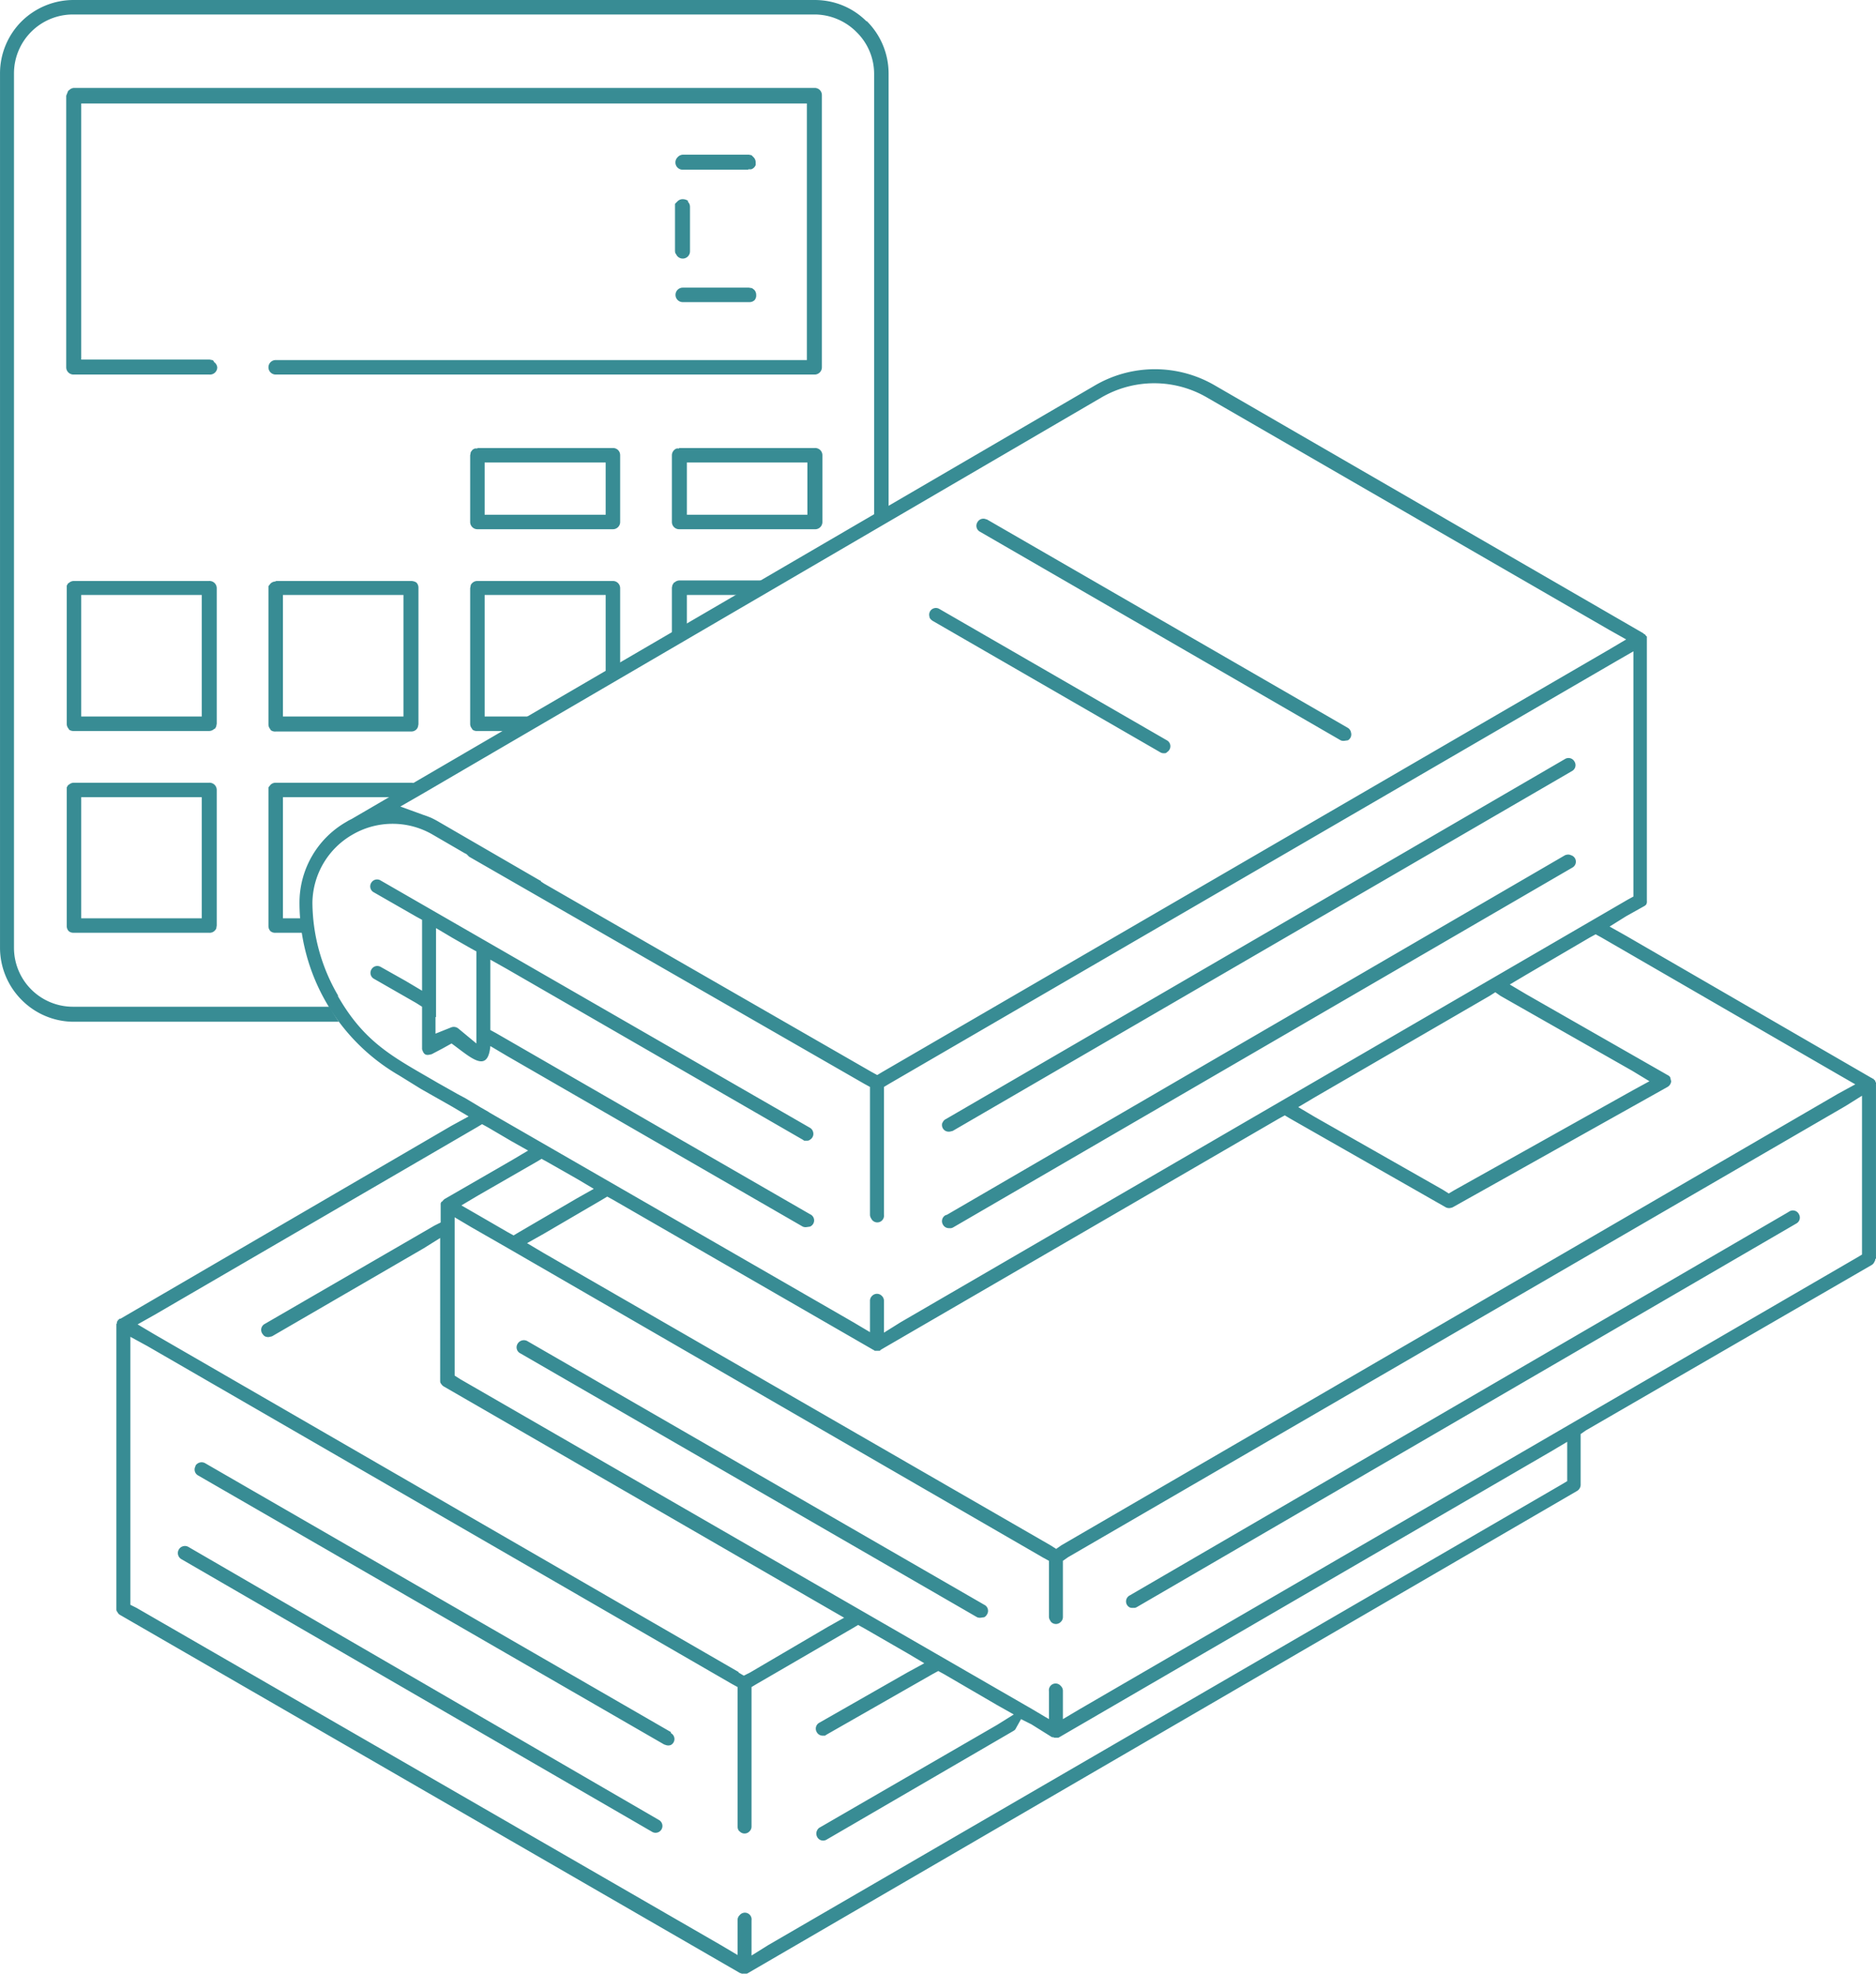 <svg xmlns="http://www.w3.org/2000/svg" width="142.33" height="149.744" shape-rendering="geometricPrecision" text-rendering="geometricPrecision" image-rendering="optimizeQuality" fill-rule="evenodd" clip-rule="evenodd" viewBox="0 0 3.627 3.816"><g fill="#388C94"><path d="M1.306.49a.014.014 0 0 1-.001-.005V.399.394L1.31.389a.014.014 0 0 1 .01-.004c.003 0 .007.001.01.003V.39a.014.014 0 0 1 .004.01v.086a.014.014 0 0 1-.027.005zm.141.094H1.32a.014.014 0 0 1 0-.028h.128l.006.001.004.003a.014.014 0 0 1 .004.01.014.014 0 0 1-.003.01.014.014 0 0 1-.01.004zm0-.256H1.32a.014.014 0 0 1-.01-.004.014.014 0 0 1 0-.02.014.014 0 0 1 .01-.005h.128L1.453.3l.004.004a.014.014 0 0 1 .004.01v.005a.014.014 0 0 1-.008.008.015.015 0 0 1-.006 0zM.142.17h1.433a.014.014 0 0 1 .01.004.014.014 0 0 1 .004.01V.71a.014.014 0 0 1-.014.014H.533a.014.014 0 1 1 0-.028H1.56V.2H.157V.695h.248L.41.696C.412.696.413.698.414.7A.014.014 0 0 1 .42.71a.014.014 0 0 1-.015.014H.142A.014.014 0 0 1 .128.71V.185L.13.18.132.175h.001A.014.014 0 0 1 .143.17zm1.171.952h.176l-.048.028h-.113v.066l-.029.017v-.097l.001-.005.003-.005h.001a.014.014 0 0 1 .01-.004zM.143 0h1.432c.04 0 .075.016.1.041h.001a.143.143 0 0 1 .042.101V.99l-.028.017V.142a.113.113 0 0 0-.034-.08.115.115 0 0 0-.08-.034H.141a.114.114 0 0 0-.114.114v1.69a.114.114 0 0 0 .114.114h.496a.39.39 0 0 0 .018.029H.142a.142.142 0 0 1-.1-.042.143.143 0 0 1-.042-.1V.142A.142.142 0 0 1 .042.041.143.143 0 0 1 .142 0zm.78.866h.262a.014.014 0 0 1 .01.004.014.014 0 0 1 .004.01v.129a.014.014 0 0 1-.014.014H.923a.014.014 0 0 1-.014-.014V.88L.91.875C.91.873.912.872.913.87A.014.014 0 0 1 .918.867a.015.015 0 0 1 .005 0zm.032.129h.216V.894H.937v.101h.018zm-.813.128h.262a.014.014 0 0 1 .015.014v.262l-.001.005a.014.014 0 0 1-.003.005H.414a.014.014 0 0 1-.01.004H.142a.014.014 0 0 1-.009-.003v-.001a.014.014 0 0 1-.004-.01v-.262-.005l.003-.005h.001a.014.014 0 0 1 .01-.004zm.033.262H.39V1.15H.157V1.385h.018zm.748-.262h.262a.014.014 0 0 1 .014.014v.155l-.028.017V1.15H.937V1.385H1.04l-.048.028H.923a.014.014 0 0 1-.01-.003v-.001a.014.014 0 0 1-.004-.01v-.262l.001-.005c0-.002.002-.004.003-.005a.014.014 0 0 1 .01-.004zm.39-.257h.262A.014.014 0 0 1 1.59.88v.129a.014.014 0 0 1-.015.014h-.262a.014.014 0 0 1-.014-.014V.88a.014.014 0 0 1 .009-.013.014.014 0 0 1 .005 0zm.033.129h.215V.894H1.328v.101h.018zm-1.204.518h.262a.014.014 0 0 1 .015.014v.262l-.001.006a.014.014 0 0 1-.003.004L.414 1.8a.014.014 0 0 1-.01.003H.142A.014.014 0 0 1 .133 1.8a.014.014 0 0 1-.004-.01v-.263-.005l.003-.005h.001a.014.014 0 0 1 .01-.004zm.033.262H.39V1.541H.157V1.775h.018zm.358-.652h.262c.003 0 .007.001.01.003a.014.014 0 0 1 .004.01V1.4l-.001.005a.014.014 0 0 1-.003.005.014.014 0 0 1-.01.004H.533a.014.014 0 0 1-.01-.003v-.001a.014.014 0 0 1-.004-.01v-.262-.005l.004-.005a.014.014 0 0 1 .01-.004zm.032.262H.78V1.15H.547V1.385h.018zm-.032.128h.262c.003 0 .007.001.01.004a.015.015 0 0 1 .002.004l-.035.02H.547V1.775H.587l.002.028H.533a.014.014 0 0 1-.01-.003.014.014 0 0 1-.004-.01v-.263-.005l.004-.005a.014.014 0 0 1 .01-.004z"/><path d="M1.822 2.17a.013.013 0 0 0 .006.016.014.014 0 0 0 .01.001l.004-.001L3.04 1.49a.013.013 0 0 0 .004-.018.013.013 0 0 0-.018-.005l-1.197.696a.013.013 0 0 0-.007.008zm.013.204h.004l.003-.001 1.198-.696a.013.013 0 0 0-.003-.024c-.004-.002-.008-.001-.011 0l-1.195.695-.003.001a.013.013 0 0 0-.005.018.013.013 0 0 0 .012.007zM1.803 1.2l.44.254a.013.013 0 0 0 .007.002c.002 0 .005 0 .006-.002a.013.013 0 0 0 .005-.005.013.013 0 0 0-.005-.018l-.44-.254a.013.013 0 0 0-.018.005.013.013 0 0 0-.001.01c0 .003.003.006.006.008zm.092-.172l.697.403a.013.013 0 0 0 .007.001l.007-.001a.013.013 0 0 0 .006-.015.013.013 0 0 0-.006-.009l-.698-.403h-.001a.013.013 0 0 0-.017.005.013.013 0 0 0 .005.019zm-.598 2.32l-.901-.52a.014.014 0 0 0-.018.005v.001a.013.013 0 0 0 .005.018l.901.52.003.001a.014.014 0 0 0 .01 0 .013.013 0 0 0 0-.023zm2.33-.915v-.341h-.001V2.09l-.001-.001v-.001l-.002-.001v-.001l-.002-.001H3.62v-.001h-.001l-.475-.275-.032-.018.032-.02.034-.019a.013.013 0 0 0 .005-.004.013.013 0 0 0 .001-.007V1.23h-.001v-.001h-.001l-.001-.002-.001-.001h-.001l-.001-.001-.001-.001-.83-.48a.23.23 0 0 0-.23.001L.68 1.583H.68l-.006.003-.005.003a.18.18 0 0 0-.09.156.386.386 0 0 0 .193.334l.042.026.06.034.032.019-.033.018-.64.373H.231L.23 2.55v.001H.228v.002H.227v.001l-.001.001v.003l-.001.001v.551c0 .002 0 .004.002.006a.013.013 0 0 0 .004.005l1.2.693h.002v.001h.011l.002-.001 1.603-.932a.014.014 0 0 0 .005-.005.013.013 0 0 0 .002-.007V2.772l.01-.007.553-.32a.013.013 0 0 0 .005-.006.013.013 0 0 0 .002-.006zm-.676-.549l.123-.072.011-.006.011.006.458.265.033.019-.033.018-1.502.873-.01.007-.011-.007-.98-.565-.032-.019.032-.018.113-.066.01-.006.011.006.503.29.002.001.001.001h.01l.002-.002.77-.447.011-.006.01.006.3.171a.014.014 0 0 0 .01.002l.004-.001.416-.233a.014.014 0 0 0 .007-.011l-.002-.008a.013.013 0 0 0-.005-.004l-.273-.156-.032-.019.032-.019zm-1.835.432l-.113.066-.01.006-.011-.006-.057-.033-.033-.019.032-.019.113-.065.01-.006.011.006.058.033.032.019-.032.018zM2.79 2.3l-.248-.141-.032-.019.032-.019.338-.196.011-.007.01.007.255.145.033.02-.033.018-.345.193-.01.006L2.79 2.3zM.834 1.581a.19.19 0 0 0-.016-.006l-.044-.016.04-.023L2.13.768a.203.203 0 0 1 .203 0l.779.45.032.018-.032.019-1.406.817-.01.006-.011-.006-.633-.364-.003-.002-.003-.002-.001-.002h-.001l-.195-.113a.187.187 0 0 0-.015-.008zm-.18.344a.36.36 0 0 1-.05-.18.154.154 0 0 1 .078-.132.154.154 0 0 1 .154 0l.062.036.004.002.002.002.002.002.001.001.764.439.011.006V2.348c0 .004.002.007.004.01a.013.013 0 0 0 .023-.01V2.101l.01-.006 1.406-.817.033-.019v.474l-.011.006-1.406.817-.032.02v-.061a.013.013 0 0 0-.004-.01.013.013 0 0 0-.019 0 .013.013 0 0 0-.004.01v.06l-.032-.019-.703-.405-.003-.002-.014-.008-.03-.018-.015-.008-.039-.022c-.082-.048-.14-.075-.193-.168zm.18.113l.002-.001.019-.01.018-.01c.036.026.07.06.075.005l.032.019.572.33a.014.014 0 0 0 .007.001l.007-.001a.013.013 0 0 0 0-.024l-.607-.35-.011-.006V1.855l.032.018.572.33.003.002h.004c.002 0 .005 0 .007-.002a.013.013 0 0 0 .006-.015.013.013 0 0 0-.006-.008l-.83-.478a.013.013 0 0 0-.018.004.013.013 0 0 0 .005.019l.082.047.011.006V1.915l-.032-.019-.048-.027a.013.013 0 0 0-.018.005.013.013 0 0 0 .005.018l.082.047.011.007v.082c.003.01.007.013.017.01zm.009-.072V1.794l.032.019.035.02.011.006v.178l-.035-.029a.014.014 0 0 0-.014-.002l-.03.012v-.032zm.585 1.266l-1.13-.653-.032-.019.032-.018.624-.363.01-.006.011.006.046.027.032.018-.032.019-.13.075-.001.001-.001.001-.001.001-.001.001v.001H.853v.002H.852V2.363l-.012.006-.328.19a.013.013 0 0 0-.004.02.013.013 0 0 0 .004.004.014.014 0 0 0 .01.001l.004-.001.293-.17.032-.02V2.668c0 .003 0 .005.002.007a.014.014 0 0 0 .005.005l.741.428.033.019-.032.018-.15.088-.012.006-.01-.006zm.62.126l.95-.552.032-.019v.076l-.01.006-1.535.891-.032.02v-.068a.013.013 0 0 0-.023-.01.013.013 0 0 0-.004.01v.067l-.032-.019-1.13-.652-.012-.006v-.518l.033.018 1.13.653.011.006v.269c0 .004.001.008.004.01a.013.013 0 0 0 .019 0 .013.013 0 0 0 .004-.01v-.269l.01-.006.186-.108.01-.006.011.006.085.049.032.019-.033.018-.17.097a.013.013 0 0 0-.005.018.013.013 0 0 0 .012.007h.004l.003-.002.205-.117.011-.006.011.006.103.06.032.018-.032.02-.344.199a.014.014 0 0 0-.004.018.013.013 0 0 0 .018.005l.361-.21.003-.002a.015.015 0 0 0 .002-.003l.01-.018.02.01.04.025h.003l.001.001h.008l.002-.001zM3.6 2.156v.269l-.01.006-1.503.873-.032.019v-.054a.013.013 0 0 0-.004-.01.013.013 0 0 0-.023.01v.054l-.032-.019L.89 2.666l-.011-.007v-.306l.032.019.075.043 1.031.596.011.006v.108c0 .004.002.007.004.01a.013.013 0 0 0 .019 0 .013.013 0 0 0 .004-.01v-.108l.01-.007 1.503-.872.032-.02v.038zm-1.697.946l-.884-.51a.014.014 0 0 0-.018.005.013.013 0 0 0 .005.019l.883.51a.014.014 0 0 0 .007.001l.007-.001a.013.013 0 0 0 .005-.005.013.013 0 0 0-.005-.019zm1.551-.757l-1.27.739a.013.013 0 0 0 0 .023.014.014 0 0 0 .006.001h.004l.003-.001 1.276-.742a.013.013 0 0 0 .005-.018.013.013 0 0 0-.019-.005l-.005.003z"/><path fill-rule="nonzero" d="M.364 2.99a.013.013 0 0 0-.013.024l.91.527a.013.013 0 0 0 .013-.023l-.91-.528z"/></g></svg>